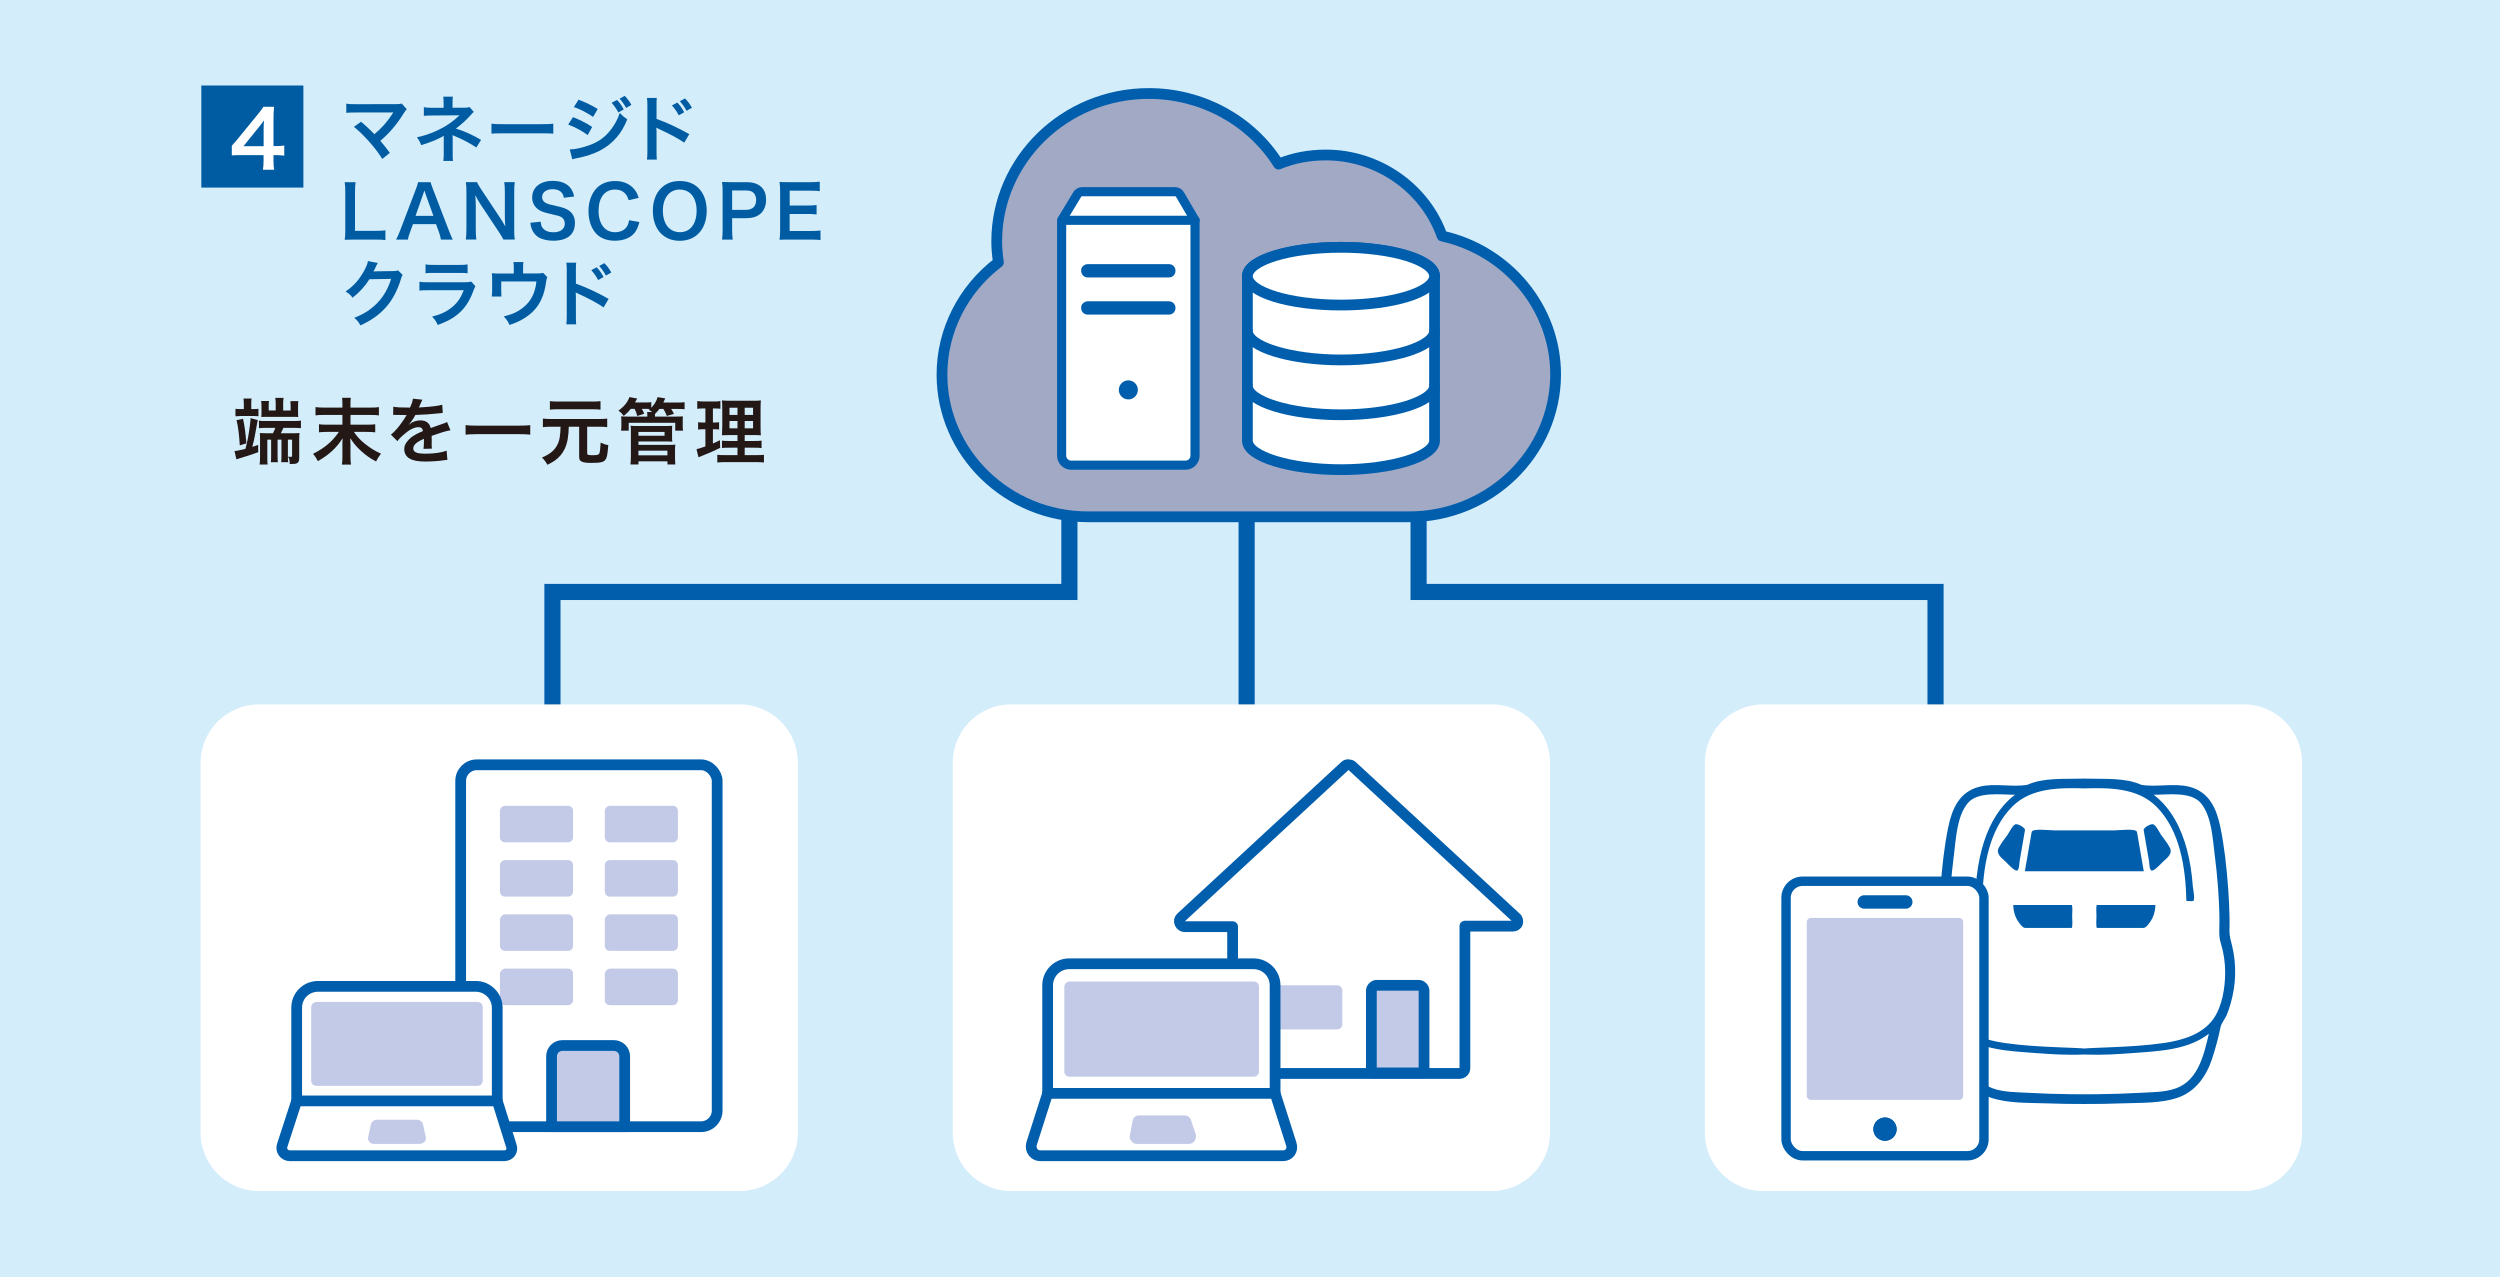<?xml version="1.0" encoding="UTF-8"?><svg id="_レイヤー_2" xmlns="http://www.w3.org/2000/svg" viewBox="0 0 242.838 124.058"><defs><style>.cls-1{fill:#fff;}.cls-2{fill:#d3edfb;}.cls-3{fill:#c2cae7;}.cls-4{stroke-width:1.045px;}.cls-4,.cls-5,.cls-6,.cls-7{stroke-linecap:round;stroke-linejoin:round;}.cls-4,.cls-5,.cls-6,.cls-7,.cls-8{fill:none;stroke:#005ead;}.cls-9{fill:#005ead;}.cls-5{stroke-width:.914px;}.cls-6{stroke-width:1.306px;}.cls-7{stroke-width:.888px;}.cls-10{fill:#231815;}.cls-11{fill:#a1a9c5;}.cls-12{fill:#005ca2;}.cls-8{stroke-miterlimit:10;stroke-width:1.567px;}</style></defs><g id="_レイヤー_1-2"><rect class="cls-2" width="242.838" height="124.058"/><path class="cls-12" d="m35.065,11.824c.371.308.581.497.868.777q.386.392.435.434c.364-.308.658-.588.918-.882.301-.336.686-.861.854-1.142q.021-.035.042-.063t.014-.035c-.07.007-.175.014-.322.014h-3.341c-.567.007-.638.007-.896.035v-.89c.273.042.435.049.91.049l3.895-.007c.301,0,.406-.007.581-.056l.49.554c-.104.112-.146.161-.308.413-.666,1.071-1.401,1.933-2.263,2.654.294.336.561.672.925,1.17l-.735.588c-.393-.63-.764-1.113-1.352-1.765-.54-.595-.89-.938-1.401-1.352l.687-.497Z"/><path class="cls-12" d="m43.061,15.634c.027-.189.042-.392.042-.624v-1.828c-.07.056-.119.084-.211.133-.524.28-1.12.519-1.975.785-.133-.336-.196-.456-.413-.764.693-.147,1.239-.329,1.947-.651.812-.371,1.568-.882,2.171-1.485h-.147q-.042.007-2.563.021c-.406,0-.483.007-.742.035v-.847c.183.042.448.063.75.063h1.169v-.575c-.007-.259-.007-.357-.035-.504h.938c-.027.133-.034.259-.034.49v.581h1.184c.21,0,.343-.021.476-.063l.406.477c-.119.091-.126.098-.308.301-.393.456-.757.785-1.429,1.31.847.266,1.61.609,2.444,1.1l-.463.735c-.714-.462-1.261-.75-2.136-1.121-.091-.042-.105-.042-.175-.077.007.084.014.28.014.343v1.541c0,.309,0,.42.035.624h-.945Z"/><path class="cls-12" d="m47.741,12.013c.309.042.441.049,1.135.049h3.733c.693,0,.826-.007,1.135-.049v.974c-.28-.035-.357-.035-1.143-.035h-3.719c-.784,0-.861,0-1.142.035v-.974Z"/><path class="cls-12" d="m55.659,11.376c.721.287,1.261.567,1.862.953l-.434.792c-.561-.414-1.184-.75-1.898-1.023l.47-.721Zm-.315,3.138c.532,0,1.296-.175,2.024-.455.868-.336,1.464-.792,2.023-1.534.379-.511.596-.931.812-1.555.287.301.393.392.729.624-.322.777-.616,1.268-1.051,1.772-.89,1.029-2.08,1.653-3.803,1.989-.252.049-.351.077-.49.119l-.245-.959Zm.854-4.833c.722.28,1.274.546,1.863.903l-.448.771c-.638-.427-1.261-.75-1.87-.959l.455-.714Zm3.733.028c.287.301.42.483.658.917l-.525.301c-.218-.399-.399-.658-.658-.938l.525-.28Zm.889.777c-.203-.371-.385-.623-.637-.903l.497-.273c.28.287.448.511.651.875l-.512.301Z"/><path class="cls-12" d="m62.842,15.501c.034-.224.042-.413.042-.784v-4.489c0-.343-.015-.525-.042-.714h.959c-.028.21-.028.301-.028.735v1.303c.96.336,2.06.847,3.181,1.478l-.491.827c-.581-.399-1.31-.798-2.479-1.338-.161-.077-.183-.084-.238-.119.021.196.027.28.027.477v1.849c0,.364.008.546.028.777h-.959Zm2.948-5.54c.287.301.441.518.672.945l-.524.294c-.211-.385-.421-.686-.673-.959l.525-.28Zm.903.805c-.203-.364-.399-.651-.658-.932l.504-.273c.28.287.463.532.673.903l-.519.301Z"/><path class="cls-12" d="m37.439,23.32c-.252-.035-.497-.049-.994-.049h-2.073c-.393,0-.638.007-.89.021.042-.259.057-.518.057-.924v-3.635c0-.483-.015-.735-.057-1.037h1.058c-.042.288-.056.519-.056,1.03v3.698h1.961c.477,0,.7-.014.994-.049v.946Z"/><path class="cls-12" d="m42.83,23.271c-.042-.231-.119-.532-.196-.735l-.28-.763h-2.241l-.28.763c-.126.336-.154.441-.21.735h-1.148c.104-.189.245-.504.371-.826l1.541-4.042c.133-.35.188-.525.224-.708h1.219c.035.168.077.28.238.708l1.555,4.042c.176.448.26.644.357.826h-1.148Zm-1.478-4.377c-.028-.077-.05-.161-.127-.392q-.111.329-.133.392l-.729,2.073h1.737l-.749-2.073Z"/><path class="cls-12" d="m48.898,23.271c-.119-.238-.245-.441-.448-.75l-1.808-2.724c-.133-.21-.308-.511-.476-.841q.007.098.027.357c.008.133.021.448.021.609v2.297c0,.469.021.798.056,1.05h-1.022c.035-.231.057-.581.057-1.058v-3.614c0-.364-.015-.616-.057-.904h1.093c.063.175.189.385.428.743l1.771,2.668c.168.252.393.616.546.896-.027-.273-.049-.693-.049-.988v-2.353c0-.413-.014-.7-.056-.967h1.022c-.042.28-.056.54-.056.967v3.705c0,.392.014.658.056.903h-1.106Z"/><path class="cls-12" d="m52.522,21.534c.028.315.07.455.196.616.203.266.567.413,1.022.413.701,0,1.121-.315,1.121-.84,0-.287-.133-.525-.351-.644-.21-.112-.252-.119-1.219-.343-.525-.119-.805-.231-1.058-.427-.356-.28-.539-.666-.539-1.135,0-.974.784-1.604,1.989-1.604.799,0,1.4.245,1.744.708.175.231.259.441.343.812l-1.001.119c-.042-.238-.092-.357-.211-.498-.182-.217-.49-.336-.875-.336-.609,0-1.022.308-1.022.763,0,.294.154.498.477.638.153.063.21.077.987.252.553.119.89.252,1.142.427.399.294.581.679.581,1.205,0,.497-.154.903-.441,1.191-.371.357-.924.532-1.674.532-.574,0-1.135-.14-1.471-.364-.28-.189-.483-.456-.616-.798-.063-.161-.091-.294-.133-.582l1.008-.105Z"/><path class="cls-12" d="m62.108,21.569c-.133.504-.259.777-.469,1.05-.399.49-1.072.764-1.912.764-.764,0-1.373-.231-1.801-.672-.49-.511-.763-1.303-.763-2.199,0-.925.294-1.737.819-2.262.42-.427,1.051-.666,1.751-.666.546,0,.959.105,1.345.336.315.196.567.455.742.763.084.147.133.273.217.539l-.974.224c-.098-.308-.16-.441-.301-.602-.238-.287-.588-.434-1.022-.434-.994,0-1.597.777-1.597,2.066,0,1.282.616,2.08,1.597,2.08.49,0,.91-.189,1.135-.518.119-.175.175-.322.231-.645l1.001.175Z"/><path class="cls-12" d="m67.862,18.284c.511.511.784,1.275.784,2.186,0,1.772-1.029,2.92-2.619,2.92s-2.612-1.142-2.612-2.92c0-.904.28-1.681.798-2.186.483-.476,1.064-.7,1.808-.7.771,0,1.365.224,1.842.7Zm-.196,2.186c0-.708-.196-1.275-.554-1.632-.287-.28-.658-.427-1.078-.427-1.009,0-1.646.798-1.646,2.066,0,.7.203,1.289.567,1.653.287.28.658.427,1.085.427,1.002,0,1.625-.798,1.625-2.087Z"/><path class="cls-12" d="m70.135,23.271c.042-.28.057-.525.057-.903v-3.789c0-.336-.015-.588-.057-.904.302.014.519.021.89.021h1.464c.68,0,1.155.161,1.492.498.287.28.434.7.434,1.205,0,.532-.161.966-.469,1.289-.344.343-.819.504-1.492.504h-1.338v1.169c0,.378.015.645.057.911h-1.037Zm2.318-2.886c.645,0,.994-.343.994-.959,0-.28-.076-.511-.23-.672-.161-.175-.393-.252-.764-.252h-1.338v1.884h1.338Z"/><path class="cls-12" d="m79.699,23.32c-.252-.035-.477-.049-.903-.049h-2.186c-.42,0-.609.007-.89.021.042-.28.057-.511.057-.924v-3.789c0-.364-.015-.574-.057-.904.28.014.463.021.89.021h2.115c.351,0,.581-.014.903-.049v.924c-.266-.035-.49-.049-.903-.049h-2.018v1.443h1.702c.364,0,.603-.014.911-.049v.917c-.288-.042-.477-.049-.911-.049h-1.709v1.653h2.102c.392,0,.595-.014.896-.049v.932Z"/><path class="cls-12" d="m39.113,26.705c-.069.105-.098.168-.175.42-.322,1.064-.819,2.01-1.436,2.703-.645.735-1.415,1.282-2.493,1.779-.196-.351-.287-.469-.596-.735.7-.288,1.093-.498,1.534-.827,1.001-.742,1.659-1.702,2.045-2.956l-2.108.035c-.427.679-.974,1.282-1.639,1.793-.21-.287-.315-.378-.68-.603.799-.546,1.303-1.106,1.814-2.031.217-.399.329-.672.357-.924l.959.189q-.042.063-.119.217-.021.035-.091.196-.021.042-.091.182-.042.098-.112.225c.091-.007.203-.014.336-.014l1.534-.021c.273,0,.35-.014.511-.07l.448.441Z"/><path class="cls-12" d="m46.176,27.805c-.069.126-.111.224-.195.441-.364,1.029-.896,1.807-1.625,2.367-.497.385-.953.623-1.835.953-.154-.351-.238-.469-.547-.812.854-.217,1.408-.477,1.947-.925.519-.434.819-.861,1.128-1.639h-3.411c-.469,0-.645.007-.896.035v-.854c.267.042.42.049.91.049h3.334c.435,0,.574-.014.792-.063l.398.448Zm-4.839-2.122c.23.042.378.049.819.049h2.444c.441,0,.588-.007.819-.049v.861c-.217-.028-.351-.035-.806-.035h-2.473c-.455,0-.588.007-.805.035v-.861Z"/><path class="cls-12" d="m53.162,26.923c-.062.133-.07.175-.104.385-.119.805-.225,1.197-.441,1.695-.344.805-.903,1.429-1.73,1.933-.42.259-.784.42-1.394.63-.161-.357-.245-.483-.561-.833.666-.161,1.051-.308,1.492-.582,1.016-.63,1.548-1.52,1.681-2.809h-3.418v.904c0,.217.008.406.021.56h-.938c.021-.175.035-.392.035-.588v-1.016c0-.294-.007-.476-.028-.665.245.028.371.035.757.035h1.372v-.602c0-.224-.007-.35-.035-.511h.974c-.021.119-.035.308-.035.504v.602h1.261q.519,0,.687-.056l.406.414Z"/><path class="cls-12" d="m55.009,31.503c.034-.224.042-.413.042-.784v-4.489c0-.343-.015-.525-.042-.714h.959c-.028.21-.028.301-.028.735v1.303c.96.336,2.06.847,3.181,1.478l-.491.827c-.581-.399-1.31-.798-2.479-1.338-.161-.077-.183-.084-.238-.119.021.196.027.28.027.477v1.849c0,.364.008.546.028.777h-.959Zm2.948-5.54c.287.301.441.518.672.945l-.524.294c-.211-.385-.421-.686-.673-.959l.525-.28Zm.903.805c-.203-.364-.399-.651-.658-.932l.504-.273c.28.287.463.532.673.903l-.519.301Z"/><rect class="cls-12" x="19.554" y="8.305" width="9.915" height="9.915"/><path class="cls-1" d="m27.611,15.12c-.284-.039-.445-.046-.768-.054h-.276v.545c0,.391.016.591.062.875h-1.09c.046-.269.062-.507.062-.891v-.529h-2.126c-.453,0-.698.007-.959.031v-.944c.261-.284.345-.384.613-.706l1.819-2.226c.338-.407.461-.568.637-.845h1.036c-.046.445-.054.714-.054,1.297v2.518h.269c.308,0,.491-.016.775-.054v.982Zm-2.003-2.51c0-.361.008-.606.038-.921-.153.223-.245.346-.521.683l-1.474,1.827h1.957v-1.588Z"/><path class="cls-10" d="m22.78,43.81c.189-.007.512-.077,1.064-.21.196-.75.309-1.338.413-2.15.063-.518.077-.623.084-.833l.701.189c-.021.063-.099.469-.231,1.226-.105.602-.133.714-.302,1.38.183-.056.288-.091.567-.196l.008.708c-.624.231-1.359.469-1.843.602-.084.021-.195.056-.28.091l-.182-.806Zm.903-4.594c0-.224-.014-.414-.035-.504h.792c-.028.119-.035.252-.035.497v.525h.224c.225,0,.371-.007.477-.028v.729c-.105-.014-.308-.028-.483-.028h-1.239c-.176,0-.344.014-.512.028v-.729c.112.021.245.028.463.028h.35v-.518Zm-.077,1.464c.147.637.252,1.408.322,2.381l-.637.203c-.057-1.001-.154-1.786-.315-2.458l.63-.126Zm2.263.882c-.315,0-.512.007-.715.028v-.728c.168.028.357.035.722.035h2.641c.322,0,.561-.014.714-.042v.735c-.195-.021-.378-.028-.707-.028h-.994c-.077.182-.147.322-.253.525h1.149c.294,0,.469-.007.665-.028-.021.182-.028.393-.028.672v1.765c0,.294-.07.434-.238.511-.119.049-.23.063-.595.063h-.084c-.021-.406-.042-.504-.168-.714.056.007.21.021.266.021.105,0,.126-.028.126-.126v-1.541h-.406v1.548c0,.301.007.456.028.638h-.68c.021-.21.028-.343.028-.645v-1.541h-.378v1.548c0,.315.007.462.027.638h-.679c.021-.21.027-.343.027-.645v-1.541h-.371v1.66c0,.399.007.581.028.756h-.777c.035-.224.042-.42.042-.785v-1.646c0-.315-.007-.462-.021-.63.245.014.379.021.658.021h.617c.111-.224.168-.336.23-.525h-.875Zm.91-2.417c0-.203-.014-.357-.042-.497h.812c-.028.133-.042.287-.042.497v.729h.722v-.483c0-.189-.007-.315-.021-.427h.771c-.021.112-.028.252-.028.469v.63c0,.224.008.322.021.441-.225-.014-.294-.014-.497-.014h-2.585c-.23,0-.322,0-.504.014.014-.175.014-.238.014-.406v-.666c0-.168-.007-.322-.035-.483h.764c-.021.112-.028.259-.028.448v.476h.68v-.729Z"/><path class="cls-10" d="m35.957,39.593c.455,0,.665-.014.848-.049v.805c-.218-.035-.441-.042-.841-.042h-1.919v.946h1.555c.448,0,.673-.014.848-.042v.784c-.231-.028-.497-.042-.848-.042h-1.226c.344.49.554.722.995,1.093.518.427,1.057.771,1.639,1.022-.196.245-.329.455-.477.756-.567-.294-.987-.588-1.457-1.016-.462-.427-.714-.729-1.051-1.247.015.399.021.511.021.651v1.169c0,.273.014.525.049.75h-.882c.034-.231.049-.434.049-.75v-1.163c0-.224,0-.322.021-.651-.574.917-1.296,1.59-2.402,2.228-.161-.308-.259-.462-.469-.714,1.12-.561,1.897-1.219,2.507-2.129h-1.1c-.329,0-.574.014-.833.042v-.784c.245.035.435.042.833.042h1.443v-.946h-1.772c-.378,0-.602.007-.84.042v-.805c.23.035.434.049.833.049h1.779v-.455c0-.21-.007-.343-.035-.497h.854c-.028.154-.035.252-.035.504v.448h1.912Z"/><path class="cls-10" d="m38.201,39.503c.287.063.735.091,1.625.091.189-.42.252-.63.28-.868l.918.098q-.043.07-.28.63c-.035.077-.05.098-.063.126q.056-.007.441-.028c.812-.049,1.45-.126,1.835-.238l.049.798q-.196.014-.553.056c-.512.063-1.401.119-2.108.14-.203.399-.399.68-.645.932l.007.014q.049-.035.141-.105c.259-.196.63-.315.987-.315.546,0,.89.259,1.001.743.54-.196.896-.322,1.072-.378.378-.133.406-.14.518-.21l.33.805c-.196.028-.406.084-.778.189-.098.028-.448.147-1.05.357v.077q.007.182.007.28v.28c-.007.119-.007.182-.007.231,0,.154.007.252.021.371l-.812.021c.028-.126.042-.483.042-.812v-.168c-.343.161-.525.259-.672.364-.245.182-.364.371-.364.574,0,.364.336.511,1.184.511.841,0,1.562-.105,2.059-.294l.07.903c-.119,0-.154.007-.322.028-.504.077-1.177.126-1.793.126-.742,0-1.204-.084-1.562-.294-.322-.182-.512-.518-.512-.903,0-.287.084-.511.309-.777.315-.393.714-.659,1.506-.988-.035-.259-.175-.378-.428-.378-.406,0-.896.245-1.436.722-.294.245-.455.42-.609.637l-.637-.63c.182-.14.385-.336.63-.623.273-.322.7-.932.841-1.198q.027-.056.056-.091c-.028,0-.119.007-.119.007-.112,0-.729-.014-.883-.014q-.133-.007-.195-.007c-.021,0-.063,0-.112.007l.014-.798Z"/><path class="cls-10" d="m51.505,42.22c-.322-.035-.645-.049-1.064-.049h-4.146c-.392,0-.756.021-1.071.049v-.924c.301.035.616.049,1.071.049h4.146c.47,0,.791-.014,1.064-.049v.924Z"/><path class="cls-10" d="m53.518,41.449c-.322,0-.553.014-.784.042v-.833c.231.028.455.042.784.042h4.686c.337,0,.554-.014.777-.042v.833c-.237-.028-.462-.042-.777-.042h-1.169v2.55c0,.189.077.217.539.217.483,0,.609-.042.665-.245.042-.119.077-.511.105-.98.287.14.455.196.742.252-.084.967-.119,1.156-.259,1.38-.161.266-.483.343-1.395.343-.581,0-.875-.056-1.036-.196-.105-.084-.14-.21-.14-.441v-2.879h-1.009c-.015.946-.141,1.625-.406,2.171-.21.441-.519.805-.925,1.1-.175.126-.322.21-.742.427-.161-.294-.322-.504-.532-.7.784-.343,1.197-.68,1.478-1.205.225-.413.315-.931.329-1.793h-.932Zm4.812-1.653c-.175-.028-.413-.042-.714-.042h-3.488c-.322,0-.532.014-.714.042v-.833c.182.028.399.042.735.042h3.453c.343,0,.546-.014.728-.042v.833Z"/><path class="cls-10" d="m61.267,39.72c-.225.28-.364.42-.68.679-.188-.252-.23-.294-.511-.519.525-.364.896-.819,1.064-1.31l.749.14c-.098.189-.126.252-.21.385h.96c.314,0,.462-.007.623-.035v.546c.315-.322.511-.651.609-1.03l.749.119c-.111.245-.126.273-.188.406h1.379c.344,0,.483-.007.687-.035v.686c-.188-.021-.343-.028-.651-.028h-.651c.154.252.176.287.267.476l-.693.203c-.099-.266-.175-.42-.329-.679h-.393c-.133.182-.203.259-.427.49v.14l-.007.112h1.968c.399,0,.525-.007.756-.021-.021.126-.021.21-.021.435v.49c0,.21.007.329.028.462h-.757v-.763h-4.518v.763h-.742c.014-.14.028-.266.028-.462v-.477c0-.21-.008-.315-.028-.448.21.014.329.021.735.021h1.813v-.112c0-.154,0-.231-.021-.336h.483c-.147-.112-.183-.14-.322-.217l.104-.077c-.118-.007-.195-.007-.314-.007h-.463c.112.196.154.287.238.462l-.679.231c-.077-.294-.141-.456-.26-.693h-.378Zm-.028,5.393c.028-.245.042-.455.042-.777v-2.521c0-.203-.007-.329-.027-.462.168.021.35.028.588.028h2.857c.259,0,.435-.007.603-.028-.021.147-.021.28-.021.476v.525c0,.259,0,.378.021.546-.175-.014-.336-.021-.574-.021h-2.711v.336h3.005c.259,0,.413-.007.574-.028-.021.175-.028.35-.028.581v.708c0,.238.008.434.035.637h-.771v-.301h-2.815v.301h-.777Zm.777-2.788h2.536v-.371h-2.536v.371Zm0,1.905h2.815v-.455h-2.815v.455Z"/><path class="cls-10" d="m68.253,39.677c-.224,0-.35.007-.525.035v-.756c.168.028.351.042.638.042h.987c.28,0,.448-.007.623-.042v.75c-.175-.021-.322-.028-.518-.028h-.21v1.366h.16c.183,0,.288-.007.441-.035v.714c-.14-.021-.28-.028-.441-.028h-.16v1.38c.294-.126.378-.161.686-.315l.021.742c-.609.301-.883.42-1.968.861-.035.014-.07.028-.141.056l-.188-.792c.237-.049.385-.098.861-.266v-1.667h-.231c-.203,0-.315.007-.477.035v-.721c.168.028.273.035.49.035h.218v-1.366h-.267Zm3.383,3.81h-.777c-.399,0-.546.007-.729.028v-.714c.175.028.315.035.722.035h.784v-.574h-.665c-.47,0-.631.007-.841.021q.015-.161.028-.868v-1.583c0-.476-.007-.708-.035-.938.267.028.49.035.945.035h1.934c.518,0,.729-.007.903-.035-.021.203-.028.532-.028.959v1.492c0,.49.007.735.028.938-.231-.021-.344-.021-.764-.021h-.806v.574h.896c.386,0,.54-.007.743-.035v.721c-.203-.028-.379-.035-.736-.035h-.903v.722h1.128c.371,0,.554-.007.742-.035v.75c-.224-.028-.413-.035-.791-.035h-2.949c-.371,0-.553.007-.791.035v-.75c.189.028.343.035.707.035h1.254v-.722Zm-.777-3.88v.7h.777v-.7h-.777Zm0,1.289v.708h.777v-.708h-.777Zm1.478-.588h.812v-.7h-.812v.7Zm0,1.296h.812v-.708h-.812v.708Z"/><line class="cls-8" x1="121.091" y1="42.33" x2="121.091" y2="76.404"/><polyline class="cls-8" points="53.662 72.464 53.662 57.5 103.876 57.5 103.876 45.185"/><polyline class="cls-8" points="188.008 72.464 188.008 57.5 137.794 57.5 137.794 45.185"/><path class="cls-1" d="m171.269,68.422h46.677c3.129,0,5.67,2.541,5.67,5.67v35.932c0,3.129-2.541,5.67-5.67,5.67h-46.677c-3.129,0-5.669-2.54-5.669-5.669v-35.934c0-3.129,2.54-5.669,5.669-5.669Z"/><path class="cls-1" d="m216.818,91.872c-.137-.548-.274-.961-.259-1.519.015-.437.015-.869.005-1.301-.015-.924-.066-1.849-.132-2.774-.147-1.992-.356-4.004-.762-5.964-.381-1.809-1.088-3.399-3.013-3.892-1.519-.386-3.14.071-4.659-.188-1.565-.712-3.587-.549-5.263-.599-.092-.006-.183-.006-.274-.006-.092,0-.183,0-.275.006-1.676.05-3.698-.112-5.263.599-1.519.259-3.14-.198-4.659.188-1.925.493-2.632,2.083-3.013,3.892-.406,1.961-.615,3.972-.762,5.964-.066.925-.117,1.85-.132,2.774-.01.432-.01.864.005,1.301.016.558-.122.971-.259,1.519-.447,1.834-.386,3.785.142,5.599.112.381.229.762.386,1.133.183.411.518.772.605,1.204.203,1.016.483,2.022.803,3.007.559,1.718,1.62,3.242,3.409,3.831,1.661.544,3.622.468,5.349.529,1.22.045,2.444.066,3.663.06,1.22.006,2.444-.015,3.664-.06,1.727-.061,3.688.015,5.349-.529,1.789-.589,2.85-2.113,3.409-3.831.32-.985.6-1.991.803-3.007.086-.432.421-.793.604-1.204.158-.371.275-.752.386-1.133.529-1.814.59-3.765.143-5.599"/><path class="cls-9" d="m196.178,83.64c.101-.587.202-1.173.303-1.759.071-.416.143-.832.215-1.248.04-.232-.744-.688-.967-.549-.304.19-.529.722-.724,1.004-.255.372-.583.745-.789,1.148-.414.602.126,1.05.54,1.408.173.149.919,1.013,1.183.915.207-.071.213-.768.239-.919"/><path class="cls-9" d="m195.939,84.559c-.053.02.053-.018,0,0"/><path class="cls-9" d="m201.229,87.907h-5.672c.009.575.167,1.147.495,1.622.112.162.416.605.654.605h4.52c.122,0,.055-1.044.055-1.186,0-.128.064-1.041-.052-1.041"/><path class="cls-9" d="m209.916,81.088c-.195-.283-.42-.815-.723-1.004-.224-.139-1.008.317-.968.549.072.416.144.832.215,1.247.101.587.202,1.173.303,1.76.026.151.032.848.239.919.264.098,1.011-.767,1.183-.915.414-.359.954-.806.54-1.409-.206-.402-.534-.776-.789-1.147"/><path class="cls-9" d="m208.983,84.559c-.053-.018.053.02,0,0"/><path class="cls-9" d="m203.692,87.907c-.117,0-.052.913-.052,1.041,0,.142-.067,1.186.055,1.186h4.52c.238,0,.542-.443.654-.605.328-.475.486-1.047.495-1.622h-5.672Z"/><path class="cls-9" d="m207.576,80.815c-.062-.374-1.831-.156-2.169-.156h-5.893c-.338,0-2.107-.218-2.169.156-.223,1.271-.441,2.542-.659,3.813h11.549c-.218-1.271-.436-2.542-.659-3.813"/><path class="cls-9" d="m216.818,91.872c-.137-.549-.274-.961-.259-1.52.015-.437.015-.868.005-1.3-.015-.925-.066-1.85-.132-2.774-.147-1.992-.356-4.004-.762-5.965-.381-1.809-1.087-3.399-3.013-3.891-1.519-.386-3.14.071-4.659-.188-1.565-.712-3.586-.549-5.263-.6-.092-.005-.183-.005-.274-.005-.092,0-.183,0-.275.005-1.676.051-3.698-.112-5.263.6-1.519.259-3.14-.198-4.659.188-1.925.492-2.632,2.083-3.013,3.891-.406,1.961-.614,3.973-.762,5.965-.066.924-.116,1.849-.132,2.774-.01.432-.01.863.005,1.301.016.558-.122.971-.259,1.519-.447,1.833-.386,3.785.143,5.598.111.381.228.762.386,1.133.183.412.518.772.604,1.205.203,1.016.483,2.021.803,3.007.559,1.718,1.621,3.242,3.409,3.831,1.661.543,3.623.467,5.35.528,1.219.046,2.444.066,3.663.061,1.219.005,2.443-.015,3.663-.061,1.727-.061,3.688.015,5.35-.528,1.788-.589,2.849-2.113,3.409-3.831.32-.986.599-1.991.802-3.007.087-.433.422-.793.605-1.205.157-.371.274-.752.386-1.133.528-1.813.589-3.765.142-5.598m-5.449,13.841c-1.069.389-2.319.374-3.44.436-1.37.078-2.739.119-4.114.135-.451.005-.903.01-1.354.01s-.903-.005-1.354-.01c-1.375-.016-2.745-.057-4.115-.135-1.121-.062-2.371-.047-3.44-.436-2.173-.783-2.719-3.31-3.19-5.303,2.044,1.593,4.846,1.687,7.315,1.874,1.494.109,2.932.218,4.706.15h.155c1.775.068,3.212-.041,4.706-.15,2.47-.187,5.272-.281,7.316-1.874-.472,1.993-1.017,4.52-3.191,5.303m3.627-6.739c-1.064,1.504-3.01,2.075-4.743,2.329-1.774.26-3.59.358-5.38.43-.404.016-2.34.089-2.412.115-.073-.026-2.008-.099-2.413-.115-1.79-.072-3.606-.17-5.38-.43-1.733-.254-3.679-.825-4.743-2.329-.866-1.23-1.146-3.051-1.146-4.52,0-.96.14-1.914.42-2.827.234-.742.13-1.427.135-2.21.016-2.128.192-4.266.462-6.377.197-1.562.285-3.757,1.344-5.028.96-1.162,3.279-.809,4.592-.814-1.718,1.286-2.709,3.305-3.243,5.338-.306,1.153-.477,2.341-.566,3.534-.02.249-.223,1.235-.067,1.427.057.072.581.015.69.015.072-3.16.586-6.859,2.947-9.194,1.816-1.8,4.55-1.81,6.968-1.738,2.418-.072,5.152-.062,6.968,1.738,2.36,2.335,2.874,6.034,2.946,9.194.109,0,.634.057.691-.015.156-.192-.047-1.178-.068-1.427-.088-1.193-.259-2.381-.565-3.534-.535-2.033-1.526-4.052-3.243-5.338,1.313.005,3.632-.348,4.591.814,1.059,1.272,1.147,3.467,1.345,5.028.269,2.111.446,4.249.461,6.377.005.783-.099,1.468.135,2.21.28.913.42,1.867.42,2.828,0,1.468-.28,3.289-1.146,4.519"/><path class="cls-1" d="m175.093,85.6h16.015c.886,0,1.604.718,1.604,1.604v23.455c0,.886-.718,1.604-1.604,1.604h-16.015c-.886,0-1.604-.718-1.604-1.604v-23.455c0-.886.718-1.604,1.604-1.604"/><rect class="cls-5" x="173.489" y="85.6" width="19.223" height="26.663" rx="1.604" ry="1.604"/><path class="cls-3" d="m175.903,89.166h14.39c.222,0,.402.18.402.401v16.869c0,.222-.18.401-.402.401h-14.39c-.221,0-.401-.179-.401-.401v-16.869c0-.221.18-.401.401-.401"/><path class="cls-9" d="m182.683,108.629c.581-.23,1.238.054,1.468.635.23.581-.054,1.238-.635,1.468s-1.238-.054-1.468-.635c-.23-.581.054-1.238.635-1.468"/><path class="cls-9" d="m182.683,108.629c.581-.23,1.238.054,1.468.635.23.581-.054,1.238-.635,1.468s-1.238-.054-1.468-.635c-.23-.581.054-1.238.635-1.468"/><line class="cls-6" x1="181.085" y1="87.613" x2="185.116" y2="87.613"/><path class="cls-1" d="m98.212,68.422h46.677c3.129,0,5.67,2.541,5.67,5.67v35.932c0,3.129-2.541,5.67-5.67,5.67h-46.677c-3.129,0-5.669-2.54-5.669-5.669v-35.934c0-3.129,2.54-5.669,5.669-5.669Z"/><path class="cls-1" d="m25.155,68.422h46.677c3.129,0,5.67,2.541,5.67,5.67v35.932c0,3.129-2.541,5.67-5.67,5.67H25.156c-3.129,0-5.67-2.541-5.67-5.67v-35.933c0-3.129,2.54-5.669,5.669-5.669Z"/><path class="cls-1" d="m46.315,74.289h21.78c.888,0,1.567.679,1.567,1.567v32.02c0,.888-.679,1.567-1.567,1.567h-21.78c-.888,0-1.567-.679-1.567-1.567v-32.02c0-.836.731-1.567,1.567-1.567"/><rect class="cls-4" x="44.748" y="74.289" width="24.914" height="35.154" rx="1.567" ry="1.567"/><path class="cls-3" d="m54.62,101.556h5.014c.575,0,1.045.47,1.045,1.045v6.842h-7.104v-6.842c0-.575.47-1.045,1.045-1.045"/><path class="cls-4" d="m54.62,101.556h5.014c.575,0,1.045.47,1.045,1.045v6.842h-7.104v-6.842c0-.575.47-1.045,1.045-1.045Z"/><path class="cls-3" d="m49.083,78.269h6.059c.313,0,.522.209.522.522v2.507c0,.314-.209.523-.522.523h-6.059c-.313,0-.522-.209-.522-.523v-2.507c0-.313.261-.522.522-.522"/><path class="cls-3" d="m59.268,78.269h6.059c.313,0,.522.209.522.522v2.507c0,.314-.209.523-.522.523h-6.059c-.313,0-.522-.209-.522-.523v-2.507c0-.313.261-.522.522-.522"/><path class="cls-3" d="m49.083,83.542h6.059c.313,0,.522.209.522.522v2.507c0,.314-.209.523-.522.523h-6.059c-.313,0-.522-.209-.522-.523v-2.507c0-.313.261-.522.522-.522"/><path class="cls-3" d="m59.268,83.542h6.059c.313,0,.522.209.522.522v2.507c0,.314-.209.523-.522.523h-6.059c-.313,0-.522-.209-.522-.523v-2.507c0-.313.261-.522.522-.522"/><path class="cls-3" d="m49.083,88.814h6.059c.313,0,.522.209.522.522v2.507c0,.314-.209.523-.522.523h-6.059c-.313,0-.522-.209-.522-.523v-2.507c0-.261.261-.522.522-.522"/><path class="cls-3" d="m59.268,88.814h6.059c.313,0,.522.209.522.522v2.507c0,.314-.209.523-.522.523h-6.059c-.313,0-.522-.209-.522-.523v-2.507c0-.261.261-.522.522-.522"/><path class="cls-3" d="m49.083,94.087h6.059c.313,0,.522.209.522.522v2.507c0,.314-.209.523-.522.523h-6.059c-.313,0-.522-.209-.522-.523v-2.507c0-.261.261-.522.522-.522"/><path class="cls-3" d="m59.268,94.087h6.059c.313,0,.522.209.522.522v2.507c0,.314-.209.523-.522.523h-6.059c-.313,0-.522-.209-.522-.523v-2.507c0-.261.261-.522.522-.522"/><path class="cls-1" d="m30.907,95.81h15.304c1.149,0,2.089.94,2.089,2.089v9.088h-19.482v-9.088c0-1.201.94-2.089,2.089-2.089"/><path class="cls-4" d="m30.907,95.81h15.304c1.149,0,2.089.94,2.089,2.089v9.088h-19.482v-9.088c0-1.201.94-2.089,2.089-2.089Z"/><path class="cls-1" d="m48.979,112.263h-20.84c-.522,0-.888-.522-.731-.992l1.41-4.336h19.482l1.358,4.336c.209.522-.157.992-.679.992"/><path class="cls-4" d="m48.979,112.263h-20.84c-.522,0-.888-.522-.731-.992l1.41-4.336h19.482l1.358,4.336c.209.522-.157.992-.679.992Z"/><path class="cls-3" d="m41.092,109.234c-.052-.261-.313-.47-.575-.47h-3.917c-.261,0-.522.209-.574.47l-.262,1.201c-.052.157,0,.366.105.47.104.157.261.209.47.209h4.44c.156,0,.365-.104.47-.209.104-.156.156-.313.104-.47l-.261-1.201Z"/><path class="cls-3" d="m30.75,97.325h15.617c.313,0,.522.209.522.522v7.104c0,.313-.209.522-.522.522h-15.617c-.313,0-.522-.209-.522-.522v-7.104c0-.313.261-.522.522-.522"/><path class="cls-1" d="m147.256,89.125l-15.93-14.729c-.209-.157-.523-.157-.679,0l-15.931,14.729c-.157.157-.209.366-.104.575.104.208.261.313.47.313h4.648v13.737c0,.261.209.522.523.522h21.519c.261,0,.522-.209.522-.522v-13.789h4.649c.209,0,.417-.105.47-.314.052-.156,0-.418-.157-.522"/><path class="cls-4" d="m147.256,89.125l-15.93-14.729c-.209-.157-.523-.157-.679,0l-15.931,14.729c-.157.157-.209.366-.104.575.104.208.261.313.47.313h4.648v13.737c0,.261.209.522.523.522h21.519c.261,0,.522-.209.522-.522v-13.789h4.649c.209,0,.417-.105.47-.314.052-.156,0-.418-.157-.522Z"/><path class="cls-3" d="m124.066,95.706h5.798c.313,0,.522.209.522.522v3.239c0,.313-.209.522-.522.522h-5.798c-.313,0-.522-.209-.522-.522v-3.239c0-.261.209-.522.522-.522"/><path class="cls-3" d="m133.729,95.706h4.074c.261,0,.522.261.522.522v7.992h-5.118v-7.992c0-.261.261-.522.522-.522"/><path class="cls-4" d="m133.729,95.706h4.074c.261,0,.522.261.522.522v7.992h-5.118v-7.992c0-.261.261-.522.522-.522Z"/><path class="cls-1" d="m103.852,93.617h17.915c1.149,0,2.089.94,2.089,2.089v10.551h-22.093v-10.551c0-1.149.94-2.089,2.089-2.089"/><path class="cls-4" d="m103.852,93.617h17.915c1.149,0,2.089.94,2.089,2.089v10.551h-22.093v-10.551c0-1.149.94-2.089,2.089-2.089Z"/><path class="cls-1" d="m124.64,112.263h-23.608c-.575,0-.993-.575-.836-1.149l1.567-4.91h22.094l1.566,4.91c.209.627-.208,1.149-.783,1.149"/><path class="cls-4" d="m124.64,112.263h-23.608c-.575,0-.993-.575-.836-1.149l1.567-4.91h22.094l1.566,4.91c.209.627-.208,1.149-.783,1.149Z"/><path class="cls-3" d="m115.709,108.868c-.052-.313-.366-.522-.627-.522h-4.439c-.314,0-.575.209-.627.522l-.261,1.41c-.053.209,0,.418.156.575.105.156.314.261.523.261h5.066c.209,0,.366-.105.522-.261.105-.157.157-.366.157-.575l-.47-1.41Z"/><path class="cls-3" d="m103.905,95.34h17.863c.313,0,.522.209.522.522v8.201c0,.313-.209.522-.522.522h-17.863c-.313,0-.522-.209-.522-.522v-8.201c0-.313.261-.522.522-.522"/><path class="cls-11" d="m136.861,50.199h-31.182c-7.812,0-14.18-6.194-14.18-13.811,0-4.266,2.035-8.28,5.482-10.903-.099-.664-.165-1.359-.165-2.023,0-7.932,6.631-14.38,14.771-14.38,5.153,0,9.913,2.592,12.604,6.858,1.444-.6,2.987-.884,4.595-.884,5.088,0,9.651,3.223,11.292,7.869,6.4,1.422,11.028,7.016,11.028,13.463-.032,7.617-6.4,13.811-14.245,13.811"/><path class="cls-4" d="m136.861,50.199h-31.182c-7.812,0-14.18-6.194-14.18-13.811,0-4.266,2.035-8.28,5.482-10.903-.099-.664-.165-1.359-.165-2.023,0-7.932,6.631-14.38,14.771-14.38,5.153,0,9.913,2.592,12.604,6.858,1.444-.6,2.987-.884,4.595-.884,5.088,0,9.651,3.223,11.292,7.869,6.4,1.422,11.028,7.016,11.028,13.463-.032,7.617-6.4,13.811-14.245,13.811Z"/><path class="cls-1" d="m130.256,24.023c-4.929,0-9.089,1.286-9.089,2.804v15.989c0,1.523,4.16,2.805,9.089,2.805s9.089-1.287,9.089-2.805v-15.989c0-1.522-4.16-2.804-9.089-2.804"/><path class="cls-4" d="m130.256,24.023c-4.929,0-9.089,1.286-9.089,2.804v15.989c0,1.523,4.16,2.805,9.089,2.805s9.089-1.287,9.089-2.805v-15.989c0-1.522-4.16-2.804-9.089-2.804Z"/><path class="cls-1" d="m130.256,24.023c5.02,0,9.089,1.256,9.089,2.804s-4.069,2.805-9.089,2.805-9.089-1.256-9.089-2.805,4.069-2.804,9.089-2.804"/><path class="cls-4" d="m130.256,24.023c5.02,0,9.089,1.256,9.089,2.804s-4.069,2.805-9.089,2.805-9.089-1.256-9.089-2.805,4.069-2.804,9.089-2.804Z"/><path class="cls-1" d="m139.345,32.159c0,1.523-4.16,2.804-9.089,2.804s-9.089-1.286-9.089-2.804"/><path class="cls-4" d="m139.345,32.159c0,1.523-4.16,2.804-9.089,2.804s-9.089-1.286-9.089-2.804"/><path class="cls-1" d="m139.345,37.486c0,1.523-4.16,2.804-9.089,2.804s-9.089-1.286-9.089-2.804"/><path class="cls-4" d="m139.345,37.486c0,1.523-4.16,2.804-9.089,2.804s-9.089-1.286-9.089-2.804"/><path class="cls-1" d="m116.08,21.398v22.861c0,.509-.417.926-.926.926h-11.106c-.509,0-.926-.417-.926-.926v-22.861l1.481-2.453c.093-.185.278-.324.509-.324h9.024c.232,0,.417.139.509.324l1.435,2.453Z"/><path class="cls-7" d="m116.08,21.398v22.861c0,.509-.417.926-.926.926h-11.106c-.509,0-.926-.417-.926-.926v-22.861l1.481-2.453c.093-.185.278-.324.509-.324h9.024c.232,0,.417.139.509.324l1.435,2.453Z"/><path class="cls-9" d="m105.667,25.655h7.867c.37,0,.648.278.648.648s-.278.648-.648.648h-7.867c-.37,0-.648-.278-.648-.648-.046-.324.278-.648.648-.648"/><path class="cls-9" d="m105.667,29.265h7.867c.37,0,.648.278.648.648s-.278.648-.648.648h-7.867c-.37,0-.648-.278-.648-.648-.046-.324.278-.648.648-.648"/><path class="cls-9" d="m109.601,36.947c.511,0,.926.414.926.926s-.415.925-.926.925-.926-.414-.926-.925.415-.926.926-.926"/><line class="cls-7" x1="103.307" y1="21.398" x2="116.08" y2="21.398"/></g></svg>